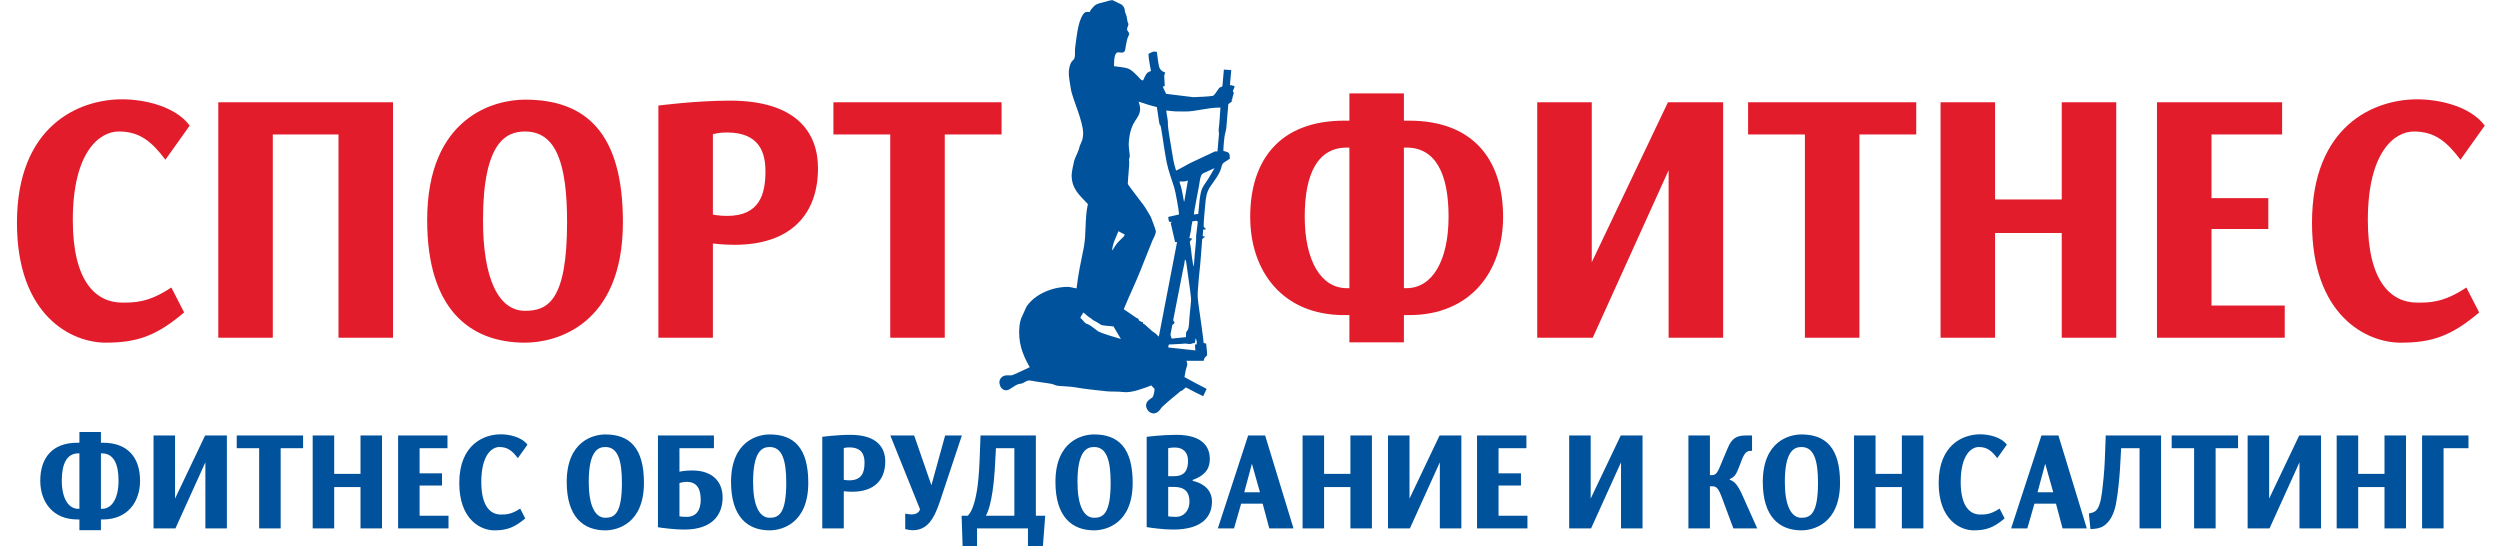 <?xml version="1.0" encoding="UTF-8" standalone="no"?>
<svg
   xmlns:dc="http://purl.org/dc/elements/1.1/"
   xmlns:cc="http://creativecommons.org/ns#"
   xmlns:rdf="http://www.w3.org/1999/02/22-rdf-syntax-ns#"
   xmlns:svg="http://www.w3.org/2000/svg"
   xmlns="http://www.w3.org/2000/svg"
   xmlns:sodipodi="http://sodipodi.sourceforge.net/DTD/sodipodi-0.dtd"
   xmlns:inkscape="http://www.inkscape.org/namespaces/inkscape"
   id="svg80"
   version="1.1"
   fill-rule="evenodd"
   viewBox="0 0 137.25 30"
   height="40"
   width="183"
   sodipodi:docname="Logo_sport_fitnes.svg"
   inkscape:version="1.0.1 (3bc2e813f5, 2020-09-07)">
  <sodipodi:namedview
     pagecolor="#ffffff"
     bordercolor="#666666"
     borderopacity="1"
     objecttolerance="10"
     gridtolerance="10"
     guidetolerance="10"
     inkscape:pageopacity="0"
     inkscape:pageshadow="2"
     inkscape:window-width="1366"
     inkscape:window-height="705"
     id="namedview96"
     showgrid="false"
     units="px"
     inkscape:zoom="0.47927876"
     inkscape:cx="348.86189"
     inkscape:cy="477.80127"
     inkscape:window-x="-8"
     inkscape:window-y="-8"
     inkscape:window-maximized="1"
     inkscape:current-layer="g78" />
  <defs
     id="defs84" />
  <g
     id="g78">
    <g
       id="g28"
       transform="matrix(0.395,0,0,0.395,-46.304,-17.904)">
      <path
         id="path22"
         d="m 143.593,62.781 c -2.054,-2.739 -6.391,-3.652 -9.403,-3.652 -5.98,0 -14.608,3.652 -14.608,17.163 0,12.918 7.578,16.661 12.325,16.661 4.337,0 7.03,-0.913 10.91,-4.2 l -1.78,-3.469 c -3.196,2.146 -5.204,2.1 -6.847,2.1 -3.561,0 -6.847,-2.83 -6.847,-11.457 0,-9.54 3.743,-12.325 6.39,-12.325 2.967,0 4.61,1.461 6.482,3.925 z m 28.255,29.488 V 59.54 h -24.284 v 32.729 h 7.577 V 64.014 h 9.13 v 28.255 z m 31.954,-16.067 c 0,-12.325 -5.067,-17.027 -13.603,-17.027 -4.246,0 -13.603,2.374 -13.603,16.753 0,12.324 5.889,17.026 13.603,17.026 4.245,0 13.603,-2.374 13.603,-16.753 z m -7.761,0 c 0,10.955 -2.693,12.324 -5.842,12.324 -3.698,0 -5.843,-4.473 -5.843,-12.598 0,-10.956 3.286,-12.325 5.843,-12.325 4.336,0 5.842,4.473 5.842,12.599 z m 34.875,-7.486 c 0,-4.976 -3.013,-9.403 -12.233,-9.403 -4.748,0 -9.952,0.685 -9.952,0.685 v 32.272 h 7.578 V 79.168 c 0,0 1.323,0.183 3.013,0.183 7.76,0 11.594,-4.2 11.594,-10.636 z m -7.304,0.411 c 0,3.15 -0.776,6.208 -5.34,6.208 -1.096,0 -1.963,-0.183 -1.963,-0.183 V 63.968 c 0.639,-0.091 0.73,-0.228 1.963,-0.228 4.564,0 5.34,2.876 5.34,5.387 z m 32.82,-5.112 V 59.54 h -23.371 v 4.474 h 7.897 v 28.255 h 7.577 V 64.014 Z m 69.703,11.457 c 0,-7.989 -4.199,-13.375 -13.054,-13.375 h -0.731 v -3.789 h -7.577 v 3.789 h -0.731 c -8.855,0 -13.055,5.386 -13.055,13.375 0,7.531 4.474,13.649 13.055,13.649 h 0.731 v 3.789 h 7.577 v -3.789 h 0.731 c 8.581,0 13.054,-6.117 13.054,-13.649 z m -7.577,-0.045 c 0,6.162 -2.282,9.951 -5.843,9.951 H 312.35 V 65.839 h 0.365 c 4.017,0 5.843,3.606 5.843,9.586 z m -13.785,9.951 h -0.366 c -3.56,0 -5.843,-3.789 -5.843,-9.951 0,-5.98 1.827,-9.586 5.843,-9.586 h 0.366 z m 51.946,6.893 V 59.54 H 349.05 L 338.46,81.77 V 59.54 h -7.578 v 32.729 h 7.715 l 10.544,-23.28 v 23.28 z m 26.84,-28.255 V 59.54 h -23.371 v 4.474 h 7.897 v 28.255 h 7.577 V 64.014 Z m 27.799,28.255 V 59.54 h -7.577 v 13.511 h -9.267 V 59.54 h -7.577 v 32.729 h 7.577 V 77.708 h 9.267 v 14.561 z m 23.417,0 V 87.795 H 424.596 V 77.159 h 7.897 v -4.291 h -7.897 v -8.855 h 9.814 V 59.54 h -17.392 v 32.729 z m 27.799,-29.488 c -2.054,-2.739 -6.39,-3.652 -9.403,-3.652 -5.98,0 -14.607,3.652 -14.607,17.163 0,12.918 7.577,16.661 12.325,16.661 4.336,0 7.03,-0.913 10.909,-4.2 l -1.78,-3.469 c -3.195,2.146 -5.204,2.1 -6.847,2.1 -3.56,0 -6.847,-2.83 -6.847,-11.457 0,-9.54 3.743,-12.325 6.391,-12.325 2.967,0 4.61,1.461 6.482,3.925 z"
         style="fill:#e21c2a;stroke:none" />
      <path
         id="path24"
         d="m 268.704,46.989 c -0.456,-0.01 -0.664,-0.077 -0.95,0.351 -0.76,1.139 -0.897,3.247 -1.102,4.653 -0.074,0.504 0.089,1.328 -0.215,1.631 -0.154,0.153 -0.225,0.201 -0.352,0.402 -0.525,1.165 -0.258,2.115 -0.08,3.33 0.101,0.696 0.237,1.131 0.464,1.796 0.384,1.129 0.796,2.141 1.098,3.353 0.219,0.883 0.349,1.8 -0.095,2.699 -0.155,0.311 -0.192,0.476 -0.303,0.862 -0.158,0.548 -0.504,1.099 -0.649,1.611 -0.102,0.366 -0.35,1.625 -0.35,1.977 0,1.954 1.113,2.807 2.259,4.04 -0.455,1.955 -0.204,4.235 -0.577,6.066 -0.401,1.968 -0.77,3.647 -0.998,5.644 -0.424,-0.035 -0.796,-0.205 -1.232,-0.205 -2.086,0 -4.549,0.975 -5.733,2.758 l -0.747,1.65 c -0.102,0.314 -0.189,0.68 -0.222,1.011 -0.219,2.233 0.368,3.903 1.429,5.743 -0.103,0.055 -2.358,1.124 -2.491,1.132 -0.512,0.029 -0.992,-0.12 -1.434,0.283 -0.163,0.149 -0.328,0.476 -0.298,0.747 0.012,0.114 0.082,0.367 0.112,0.442 0.148,0.375 0.545,0.703 1,0.587 0.485,-0.123 1.193,-0.853 1.779,-0.882 0.43,-0.023 0.714,-0.361 1.127,-0.46 0.397,0 0.717,0.086 1.085,0.147 0.338,0.057 0.686,0.099 1.076,0.156 0.382,0.056 0.742,0.097 1.066,0.167 0.376,0.081 0.55,0.241 0.953,0.279 0.675,0.064 1.65,0.081 2.275,0.19 1.457,0.257 2.876,0.393 4.374,0.557 0.753,0.082 1.622,0.007 2.36,0.11 1.171,0.163 2.846,-0.529 3.93,-0.922 0.381,0.57 0.535,0.188 0.361,1.044 -0.159,0.778 -0.228,0.576 -0.73,0.983 -0.137,0.112 -0.264,0.281 -0.33,0.473 -0.322,0.933 1.093,2.238 2.059,0.64 0.149,-0.247 2.136,-1.896 2.519,-2.205 0.247,-0.2 0.055,-0.087 0.35,-0.197 l 0.564,-0.464 c 0.797,0.421 1.574,0.852 2.397,1.232 l 0.479,-1.026 c -1.035,-0.551 -2.066,-1.059 -3.081,-1.644 0.087,-0.373 0.144,-0.939 0.275,-1.301 0.161,-0.444 0.147,-0.517 -10e-4,-0.96 h 2.396 c 0.087,-0.434 0.162,-0.435 0.48,-0.753 0,-0.548 -0.085,-1.098 -0.137,-1.643 l -0.343,-0.069 c -0.009,-0.44 -0.625,-4.682 -0.713,-5.313 -0.09,-0.64 -0.146,-1.187 -0.111,-1.811 0.071,-1.22 0.211,-2.534 0.335,-3.706 0.032,-0.305 0.055,-0.643 0.074,-0.885 l 0.21,-2.734 0.41,-0.342 -0.341,-0.068 0.068,-0.891 0.411,-0.068 -0.343,-0.343 c 0,-1.032 0.134,-1.993 0.211,-3.009 0.081,-1.09 0.215,-1.849 0.707,-2.58 0.492,-0.731 1.308,-1.726 1.518,-2.589 0.2,-0.821 0.282,-0.645 1.194,-1.272 0,-0.923 -0.093,-0.86 -0.891,-1.096 0.001,-0.481 0.108,-2.064 0.292,-2.584 l 0.115,-0.57 0.278,-3.351 0.582,-0.432 -0.171,-0.116 c 0.157,-0.064 0.162,-0.263 0.188,-0.429 l 0.155,-0.53 c 0.08,-0.414 -0.387,0.259 0.136,-0.959 -0.268,-0.071 -0.02,-0.031 -0.247,-0.096 -0.47,-0.131 -0.427,0.037 -0.396,-0.326 l 0.164,-1.838 -1.026,-0.069 -0.206,2.329 c -0.602,0.288 -0.307,0.061 -0.704,0.597 -0.171,0.23 -0.362,0.57 -0.585,0.716 -0.235,0.08 -2.298,0.193 -2.752,0.193 l -3.779,-0.466 -0.466,-0.972 0.274,-0.137 -0.069,-1.37 c -0.01,-0.155 0.089,-0.334 0.137,-0.479 -0.348,-0.168 -0.48,-0.146 -0.746,-0.555 -0.209,-0.323 -0.354,-1.874 -0.418,-2.321 -0.606,-0.101 -0.585,0.011 -1.164,0.274 0,0.71 0.235,1.667 0.342,2.397 -0.693,0.161 -0.792,0.711 -1.095,1.301 -0.323,-0.027 -0.426,-0.264 -0.625,-0.471 l -0.068,-0.068 c -1.376,-1.369 -1.243,-1.125 -3.347,-1.446 0,-2.965 0.856,-1.44 1.452,-2.039 0.151,-0.152 0.151,-0.691 0.208,-0.888 0.091,-0.314 0.099,-0.603 0.215,-0.949 l 0.247,-0.574 c -0.076,-0.329 -0.237,-0.406 -0.295,-0.594 -0.051,-0.168 0.071,-0.388 0.136,-0.599 l 0.037,-0.129 c 0.017,-0.172 -0.028,-0.142 -0.069,-0.258 -0.121,-0.336 -0.115,-0.84 -0.273,-1.174 -0.326,-0.684 0.03,-0.744 -0.577,-1.34 l -1.287,-0.631 c -0.258,0 -0.726,0.141 -0.95,0.214 -0.562,0.184 -1.278,0.2 -1.693,0.704 -0.208,0.253 -0.435,0.417 -0.506,0.726 z m 6.984,13.421 v 0 c 0,1.574 -1.333,1.445 -1.575,4.725 -0.05,0.674 0.101,1.229 0.137,1.849 0,0.201 -0.049,0.205 -0.085,0.395 -0.051,0.278 -0.016,0.101 0.01,0.427 0.031,0.385 -0.199,2.534 -0.199,3.081 0,0.101 2.087,2.796 2.219,2.985 0.381,0.55 0.641,1.044 0.986,1.616 0.094,0.197 0.698,1.84 0.698,1.973 0,0.413 -0.345,1.019 -0.503,1.345 l -1.639,4.113 c -0.747,1.866 -1.583,3.557 -2.309,5.361 0.172,0.235 -0.003,0.032 0.226,0.185 l 1.261,0.862 c 0.335,0.227 0.175,0.139 0.567,0.324 0.01,0.092 -0.111,0.195 0.411,0.412 l 0.206,0.067 c 0.051,0.468 -0.094,-0.071 0.497,0.53 0.217,0.22 0.332,0.289 0.545,0.482 0.107,0.096 0.136,0.15 0.252,0.228 0.558,0.375 0.324,0.204 0.897,0.746 l 2.533,-13.148 h -0.273 l -0.617,-2.67 0.206,-0.137 c -0.488,0 -0.425,0.135 -0.548,-0.684 l 1.507,-0.343 c -0.013,-0.565 -0.489,-3.171 -0.676,-3.775 -0.355,-1.147 -0.792,-2.23 -1.043,-3.477 -0.314,-1.564 -0.518,-3.296 -0.791,-4.824 -0.113,-0.638 -0.166,-0.047 -0.279,-0.885 l -0.293,-1.966 c -0.435,-0.102 -0.871,-0.216 -1.292,-0.351 l -1.242,-0.403 c 0.077,0.332 0.206,0.542 0.206,0.959 z m 6.3,0.411 v 0 c -1.427,0 -1.331,0.011 -2.67,-0.137 0.024,0.3 0.1,0.68 0.156,1.008 0.167,0.992 -0.023,0.526 0.166,1.82 0.047,0.326 0.074,0.516 0.127,0.831 l 0.527,3.171 c 0.114,0.617 0.218,0.943 0.393,1.525 0.159,-0.042 1.648,-0.894 1.962,-1.05 l 3.447,-1.62 h 0.343 l 0.205,-2.397 c 0,-0.442 -0.082,-0.38 -0.021,-0.839 0.106,-0.786 0.169,-2.054 0.226,-2.858 -1.883,0 -3.363,0.548 -4.861,0.548 z m -1.507,29.376 v 0 c -0.298,0.446 -0.251,-0.174 -0.461,1.046 -0.131,0.766 -0.174,0.425 0.051,1.146 l 1.985,-0.205 c 0,-1.674 0.363,0.129 0.48,-2.602 0.026,-0.609 0.273,-2.372 0.227,-2.83 -0.125,-1.258 -0.458,-3.346 -0.641,-4.769 -0.053,-0.409 -0.009,-0.28 -0.203,-0.62 -0.058,0.703 -0.299,1.522 -0.42,2.251 l -1.198,6.131 c -0.018,0.361 0.084,0.092 0.18,0.452 z m -13.098,-0.666 v 0 c 0.21,0.13 0.336,0.325 0.512,0.517 0.297,0.323 0.3,0.221 0.681,0.413 0.347,0.174 0.882,0.657 1.24,0.891 0.469,0.307 2.547,0.895 3.199,1.09 l -1.031,-1.747 c -2.445,-0.239 -1.16,-0.037 -2.827,-0.872 -0.1,-0.05 -0.099,-0.15 -0.704,-0.508 l -0.269,-0.24 c -0.209,-0.206 -0.176,-0.166 -0.44,-0.315 -0.081,0.349 -0.107,0.276 -0.175,0.37 -0.122,0.17 -0.073,0.045 -0.186,0.401 z m 15.769,-14.399 v 0 l 0.616,-0.068 0.185,-1.939 c 0.256,-1.877 0.407,-1.671 1.266,-3.046 l 0.809,-1.383 -1.598,0.731 c -0.386,0.186 -0.443,1.079 -0.564,1.764 -0.077,0.429 -0.707,3.643 -0.714,3.942 z m -0.206,0.959 v 0 c -0.014,0.179 -0.067,0.38 -0.109,0.577 -0.064,0.309 -0.048,0.408 -0.066,0.586 l -0.235,1.165 0.411,0.068 c -0.51,0.612 -0.357,0.266 -0.217,1.244 0.081,0.56 0.214,2.192 0.422,2.66 0,-0.371 0.056,-0.489 0.068,-0.89 0.01,-0.306 0.046,-0.593 0.074,-0.955 0.041,-0.545 0.123,-1.287 0.172,-1.794 0.021,-0.209 -0.022,-0.48 0.01,-0.693 l 0.221,-1.836 c -0.052,-0.369 -0.374,-0.132 -0.751,-0.132 z m 0.343,16.914 v 0 c -0.502,0 -0.366,0.169 -0.808,0.131 -0.375,-0.034 -0.447,-0.097 -0.933,-0.023 l -1.878,0.099 -0.079,0.409 3.779,0.409 c -0.182,-1.536 0.155,-0.323 0.193,-1.087 0.009,-0.181 -0.076,-0.458 -0.137,-0.623 -0.05,0.216 -0.087,0.469 -0.137,0.685 z m -2.122,-22.46 v 0 c 0.021,0.261 0.104,0.394 0.176,0.644 0.172,0.595 0.323,1.538 0.439,2.163 0.049,-0.076 0.003,0.037 0.065,-0.14 l 0.483,-2.804 c -0.386,0.185 -0.618,0.137 -1.163,0.137 z m -9.382,9.587 v 0 c 0.151,-0.111 0.27,-0.375 0.396,-0.563 0.133,-0.198 0.283,-0.415 0.442,-0.585 0.163,-0.176 0.308,-0.306 0.479,-0.479 0.356,-0.357 0.147,-0.061 0.463,-0.565 l -0.89,-0.479 -0.529,1.252 c -0.152,0.377 -0.323,0.963 -0.361,1.419 z"
         style="fill:#00529c;stroke:none" />
      <path
         id="path26"
         d="m 136.692,112.139 c 0,-3.152 -1.657,-5.278 -5.152,-5.278 h -0.288 v -1.495 h -2.99 v 1.495 h -0.289 c -3.494,0 -5.151,2.126 -5.151,5.278 0,2.972 1.765,5.386 5.151,5.386 h 0.289 v 1.495 h 2.99 v -1.495 h 0.288 c 3.386,0 5.152,-2.414 5.152,-5.386 z m -2.99,-0.018 c 0,2.432 -0.901,3.927 -2.306,3.927 h -0.144 v -7.71 h 0.144 c 1.585,0 2.306,1.423 2.306,3.783 z m -5.44,3.927 h -0.144 c -1.406,0 -2.306,-1.495 -2.306,-3.927 0,-2.36 0.72,-3.783 2.306,-3.783 h 0.144 z m 20.498,2.72 v -12.915 h -3.026 l -4.179,8.772 v -8.772 h -2.99 v 12.915 h 3.044 l 4.161,-9.187 v 9.187 z m 10.592,-11.15 v -1.765 h -9.223 v 1.765 h 3.117 v 11.15 h 2.99 v -11.15 z m 10.97,11.15 v -12.915 h -2.99 v 5.331 h -3.657 v -5.331 h -2.99 v 12.915 h 2.99 v -5.746 h 3.657 v 5.746 z m 9.241,0 v -1.765 h -4.017 v -4.197 h 3.116 v -1.694 h -3.116 v -3.494 h 3.873 v -1.765 h -6.863 v 12.915 z m 10.97,-11.637 c -0.811,-1.08 -2.522,-1.441 -3.711,-1.441 -2.36,0 -5.764,1.441 -5.764,6.773 0,5.098 2.99,6.575 4.863,6.575 1.711,0 2.774,-0.36 4.305,-1.657 l -0.702,-1.369 c -1.261,0.846 -2.054,0.828 -2.702,0.828 -1.405,0 -2.702,-1.116 -2.702,-4.521 0,-3.765 1.477,-4.863 2.522,-4.863 1.171,0 1.819,0.576 2.558,1.549 z m 16.193,5.296 c 0,-4.863 -1.999,-6.719 -5.368,-6.719 -1.675,0 -5.367,0.937 -5.367,6.611 0,4.864 2.323,6.719 5.367,6.719 1.676,0 5.368,-0.937 5.368,-6.611 z m -3.062,0 c 0,4.323 -1.063,4.864 -2.306,4.864 -1.459,0 -2.305,-1.765 -2.305,-4.972 0,-4.323 1.297,-4.863 2.305,-4.863 1.712,0 2.306,1.765 2.306,4.971 z m 13.996,2.036 c 0,-2.162 -1.369,-3.747 -4.233,-3.747 -1.225,0 -1.765,0.18 -1.765,0.18 v -3.278 h 4.791 v -1.765 h -7.781 v 12.753 c 0.504,0.09 2.341,0.324 3.656,0.324 4.053,0 5.332,-2.198 5.332,-4.467 z m -3.044,0.342 c 0,1.405 -0.613,2.36 -1.945,2.36 -0.487,0 -0.829,-0.036 -1.009,-0.072 v -4.63 c 0,0 0.468,-0.162 1.009,-0.162 1.495,0 1.945,1.063 1.945,2.504 z m 14.951,-2.378 c 0,-4.863 -2,-6.719 -5.368,-6.719 -1.675,0 -5.368,0.937 -5.368,6.611 0,4.864 2.324,6.719 5.368,6.719 1.675,0 5.368,-0.937 5.368,-6.611 z m -3.062,0 c 0,4.323 -1.063,4.864 -2.306,4.864 -1.459,0 -2.306,-1.765 -2.306,-4.972 0,-4.323 1.297,-4.863 2.306,-4.863 1.711,0 2.306,1.765 2.306,4.971 z m 13.761,-2.954 c 0,-1.963 -1.188,-3.711 -4.827,-3.711 -1.873,0 -3.927,0.271 -3.927,0.271 v 12.735 h 2.99 v -5.17 c 0,0 0.523,0.072 1.189,0.072 3.062,0 4.575,-1.657 4.575,-4.197 z m -2.882,0.162 c 0,1.243 -0.306,2.45 -2.107,2.45 -0.432,0 -0.775,-0.072 -0.775,-0.072 V 107.6 c 0.252,-0.036 0.288,-0.09 0.775,-0.09 1.801,0 2.107,1.134 2.107,2.125 z m 13.528,-3.782 h -2.323 l -1.91,6.917 -2.396,-6.917 h -3.314 l 4.125,10.249 c -0.108,0.432 -0.522,0.721 -1.171,0.721 -0.342,0 -0.882,-0.109 -0.882,-0.109 v 2.144 c 0,0 0.522,0.162 1.026,0.162 1.982,0 2.936,-1.441 3.783,-3.963 z m 11.583,11.15 h -1.297 v -11.15 h -7.692 l -0.126,3.386 c -0.054,1.567 -0.216,3.368 -0.36,4.197 -0.325,1.927 -0.721,2.99 -1.279,3.567 h -0.865 l 0.144,4.323 h 2 v -2.558 h 7.079 v 2.558 h 2.071 z m -4.287,0 h -3.963 c 0.882,-1.496 1.17,-5.296 1.243,-6.467 l 0.162,-2.918 h 2.558 z m 16.445,-4.576 c 0,-4.863 -1.999,-6.719 -5.368,-6.719 -1.675,0 -5.367,0.937 -5.367,6.611 0,4.864 2.323,6.719 5.367,6.719 1.676,0 5.368,-0.937 5.368,-6.611 z m -3.062,0 c 0,4.323 -1.063,4.864 -2.306,4.864 -1.459,0 -2.305,-1.765 -2.305,-4.972 0,-4.323 1.297,-4.863 2.305,-4.863 1.712,0 2.306,1.765 2.306,4.971 z m 14.086,2.594 c 0,-1.171 -0.666,-2.378 -2.684,-2.864 v -0.126 c 2.126,-0.775 2.378,-1.945 2.378,-2.936 0,-1.675 -1.027,-3.333 -4.665,-3.333 -1.91,0 -4.107,0.271 -4.107,0.271 v 12.555 c 0.504,0.09 2.341,0.342 3.656,0.342 4.053,0 5.422,-1.783 5.422,-3.909 z m -3.332,-5.656 c 0,1.153 -0.342,2.144 -1.928,2.144 h -0.828 v -3.891 c 0.18,-0.036 0.396,-0.09 0.954,-0.09 1.081,0 1.802,0.63 1.802,1.837 z m 0.198,5.656 c 0,1.423 -0.919,2.144 -1.837,2.144 -0.559,0 -0.937,-0.036 -1.117,-0.072 v -4.089 h 0.828 c 1.478,0 2.126,0.72 2.126,2.017 z m 14.464,3.747 -3.944,-12.915 h -2.36 l -4.215,12.915 h 2.251 l 0.991,-3.441 h 2.99 l 0.919,3.441 z m -4.665,-5.026 h -2.179 l 1.062,-3.963 z m 15.563,5.026 v -12.915 h -2.99 v 5.331 h -3.657 v -5.331 h -2.99 v 12.915 h 2.99 v -5.746 h 3.657 v 5.746 z m 12.429,0 v -12.915 h -3.026 l -4.179,8.772 v -8.772 h -2.99 v 12.915 h 3.044 l 4.161,-9.187 v 9.187 z m 9.187,0 v -1.765 h -4.017 v -4.197 h 3.116 v -1.694 h -3.116 v -3.494 h 3.873 v -1.765 h -6.863 v 12.915 z m 15.995,0 v -12.915 h -3.026 l -4.179,8.772 v -8.772 h -2.99 v 12.915 h 3.044 l 4.161,-9.187 v 9.187 z m 15.942,0 -2.072,-4.63 c -0.684,-1.531 -1.171,-1.945 -1.747,-2.125 v -0.108 c 0.649,-0.27 0.901,-0.612 1.333,-1.765 0.468,-1.243 0.739,-2.144 1.495,-2.144 h 0.27 v -2.143 h -0.864 c -1.333,0 -1.964,0.432 -2.522,1.765 l -0.757,1.801 c -0.54,1.279 -0.72,1.945 -1.423,1.945 h -0.288 v -5.511 h -2.99 v 12.915 h 2.99 v -5.854 h 0.288 c 0.613,0 0.883,0.216 1.423,1.693 l 1.549,4.161 z m 11.51,-6.341 c 0,-4.863 -1.999,-6.719 -5.368,-6.719 -1.675,0 -5.368,0.937 -5.368,6.611 0,4.864 2.324,6.719 5.368,6.719 1.675,0 5.368,-0.937 5.368,-6.611 z m -3.062,0 c 0,4.323 -1.063,4.864 -2.306,4.864 -1.459,0 -2.305,-1.765 -2.305,-4.972 0,-4.323 1.297,-4.863 2.305,-4.863 1.711,0 2.306,1.765 2.306,4.971 z m 14.644,6.341 v -12.915 h -2.99 v 5.331 h -3.657 v -5.331 h -2.99 v 12.915 h 2.99 v -5.746 h 3.657 v 5.746 z m 11.601,-11.637 c -0.811,-1.08 -2.522,-1.441 -3.711,-1.441 -2.36,0 -5.764,1.441 -5.764,6.773 0,5.098 2.99,6.575 4.863,6.575 1.712,0 2.774,-0.36 4.305,-1.657 l -0.702,-1.369 c -1.261,0.846 -2.053,0.828 -2.702,0.828 -1.405,0 -2.702,-1.116 -2.702,-4.521 0,-3.765 1.477,-4.863 2.522,-4.863 1.171,0 1.819,0.576 2.558,1.549 z m 11.114,11.637 -3.945,-12.915 h -2.36 l -4.215,12.915 h 2.252 l 0.99,-3.441 h 2.991 l 0.918,3.441 z m -4.666,-5.026 h -2.179 l 1.063,-3.963 z m 14.987,5.026 v -12.915 h -7.691 l -0.126,3.386 c -0.055,1.567 -0.271,3.584 -0.379,4.413 -0.18,1.495 -0.468,2.306 -0.882,2.666 -0.397,0.342 -0.955,0.36 -0.955,0.36 l 0.216,2.18 c 0.577,0 1.279,-0.09 1.783,-0.396 0.955,-0.577 1.514,-1.784 1.766,-3.099 0.324,-1.693 0.504,-3.963 0.558,-4.827 l 0.162,-2.918 h 2.558 v 11.15 z m 10.7,-11.15 v -1.765 h -9.223 v 1.765 h 3.117 v 11.15 h 2.99 v -11.15 z m 11.528,11.15 v -12.915 h -3.026 l -4.179,8.772 v -8.772 h -2.99 v 12.915 h 3.044 l 4.161,-9.187 v 9.187 z m 11.817,0 v -12.915 h -2.99 v 5.331 h -3.657 v -5.331 h -2.99 v 12.915 h 2.99 v -5.746 h 3.657 v 5.746 z m 8.682,-11.15 v -1.765 h -6.449 v 12.915 h 2.99 v -11.15 z"
         style="fill:#00529c;stroke:none" />
    </g>
  </g>
</svg>
